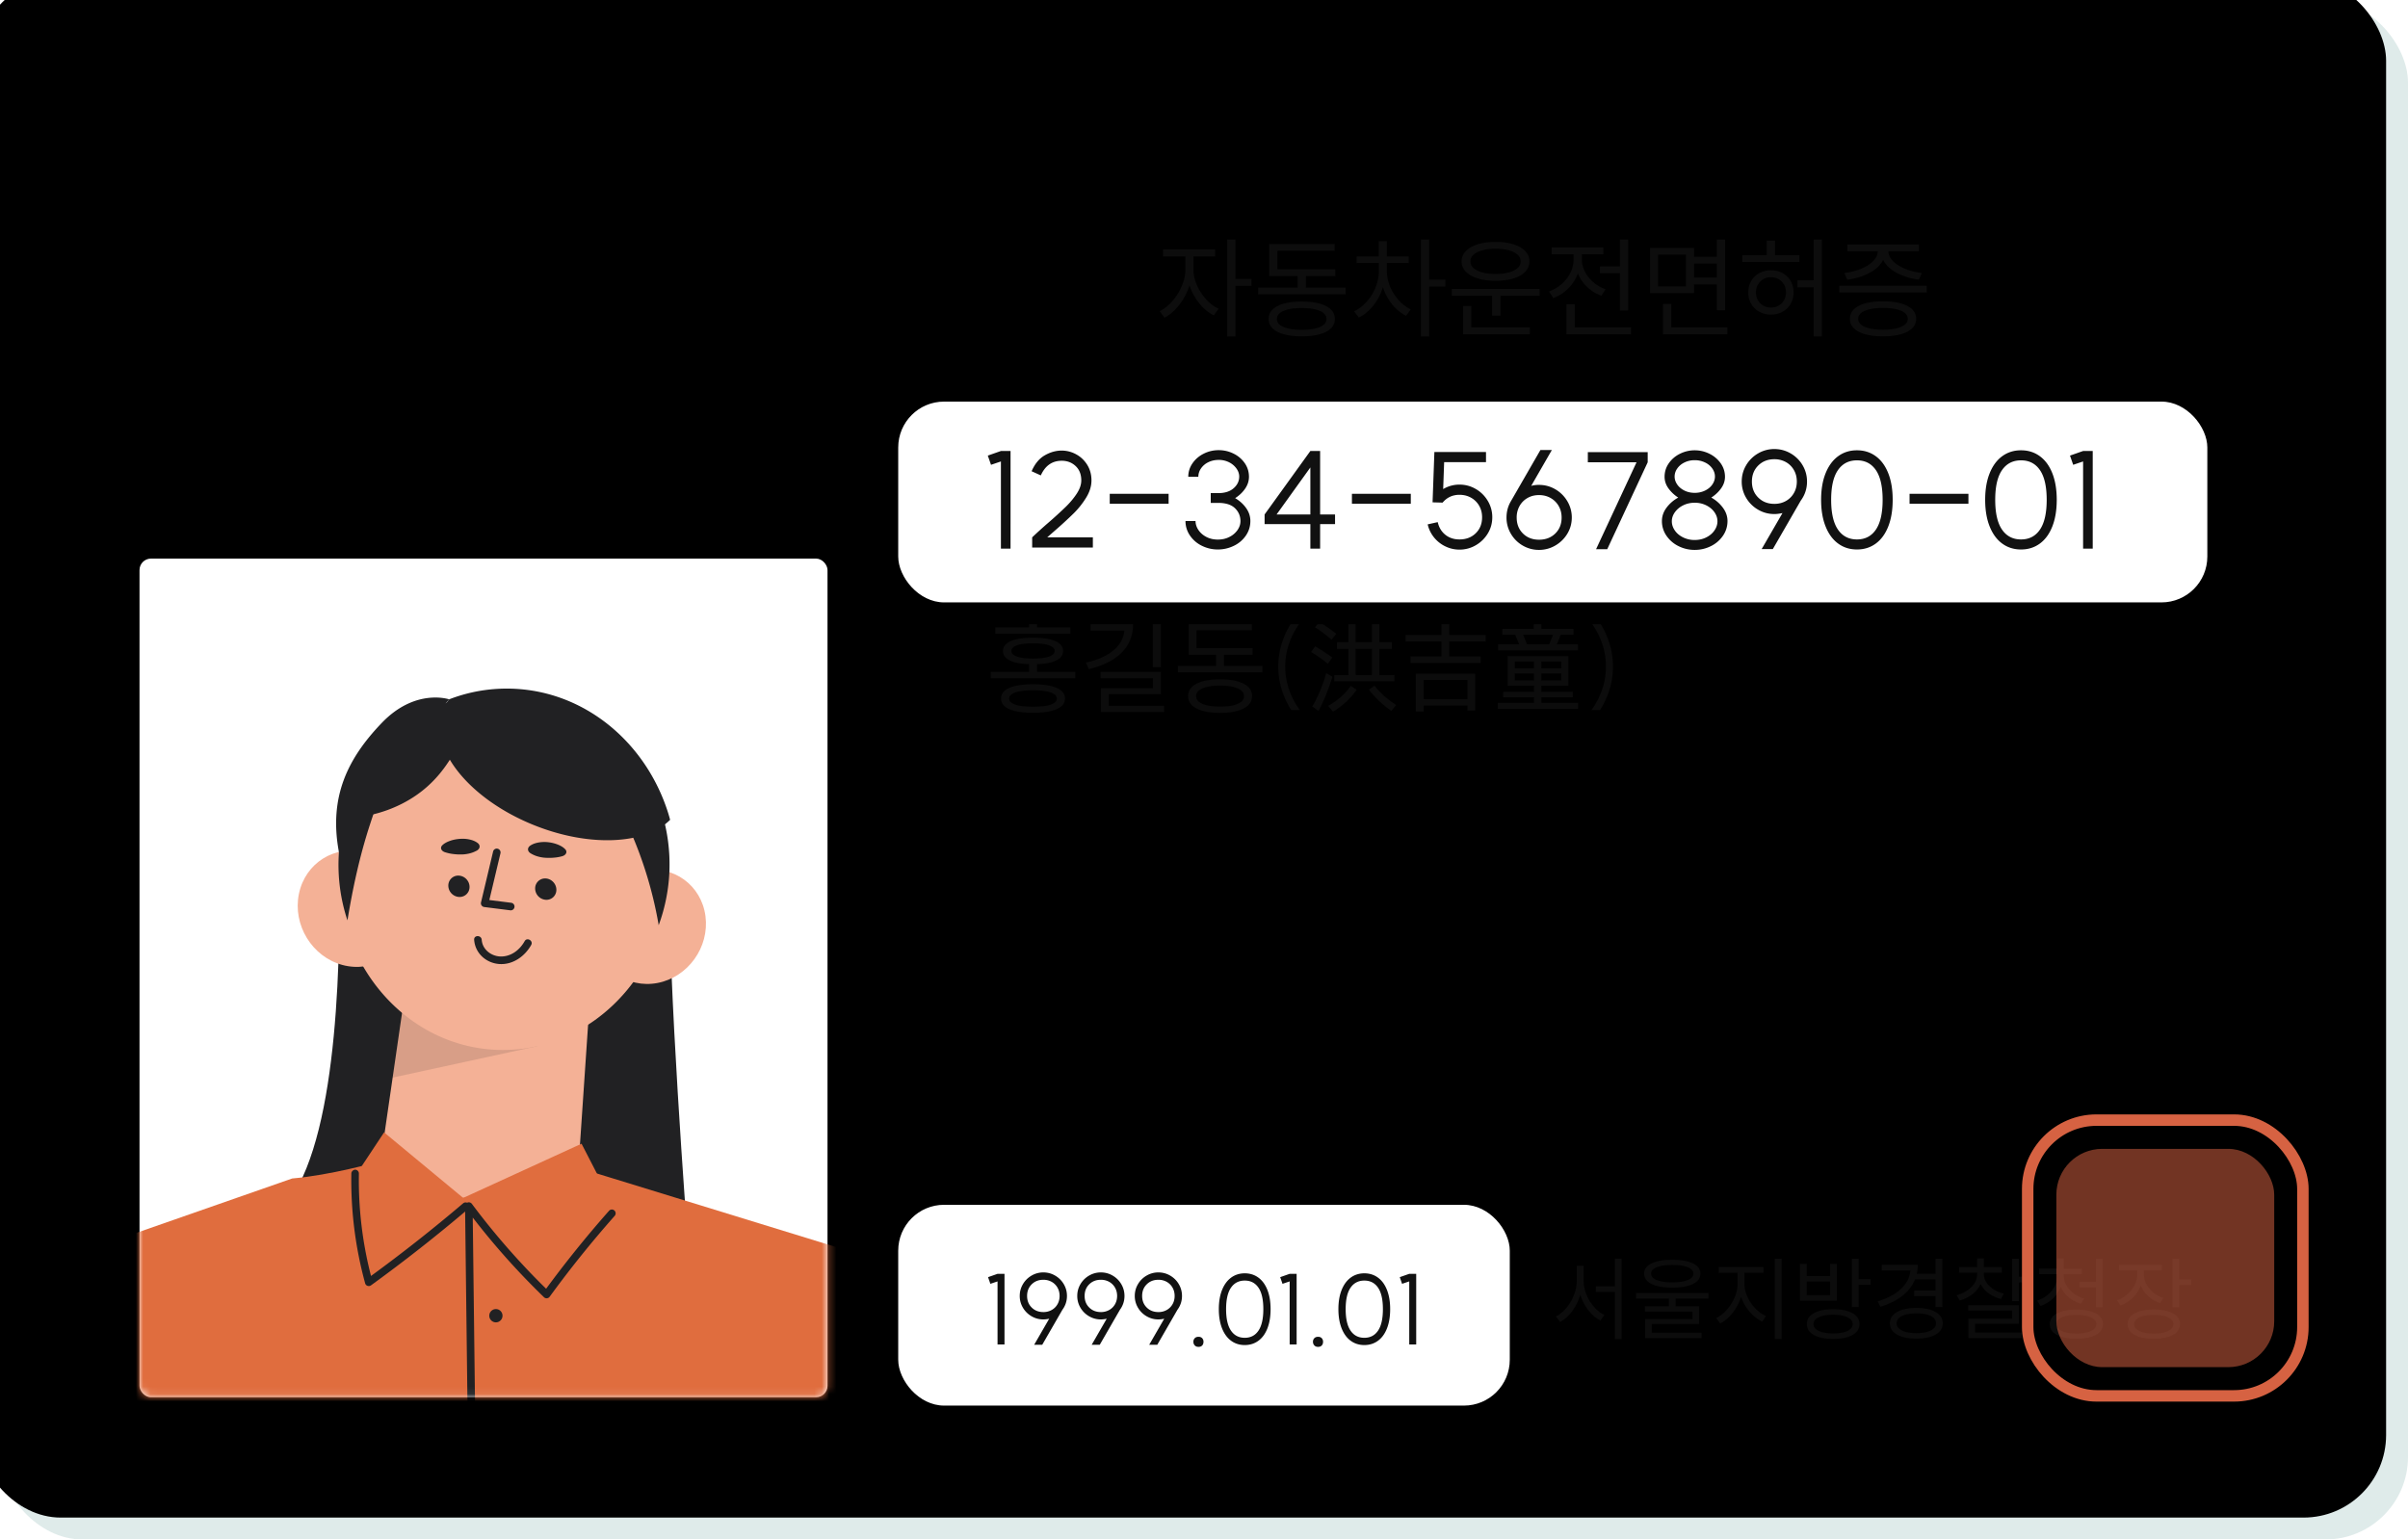 <svg width="330" height="211" viewBox="0 0 330 211" xmlns="http://www.w3.org/2000/svg" xmlns:xlink="http://www.w3.org/1999/xlink">
    <defs>
        <rect id="m6oax4u73a" x="0" y="0" width="330" height="211" rx="11.314"/>
        <rect id="jp5kw1mx4d" x="123.095" y="165.13" width="83.81" height="27.522" rx="6.286"/>
        <rect id="dir6png8re" x="0" y="0" width="94.286" height="114.948" rx="1.571"/>
        <rect id="dc8z9obgth" x="0" y="22.222" width="179.405" height="27.522" rx="6.286"/>
        <filter x="-.6%" y="-.9%" width="101.2%" height="101.9%" filterUnits="objectBoundingBox" id="36kdicvv0b">
            <feGaussianBlur stdDeviation=".5" in="SourceAlpha" result="shadowBlurInner1"/>
            <feOffset dx="-3" dy="-3" in="shadowBlurInner1" result="shadowOffsetInner1"/>
            <feComposite in="shadowOffsetInner1" in2="SourceAlpha" operator="arithmetic" k2="-1" k3="1" result="shadowInnerInner1"/>
            <feColorMatrix values="0 0 0 0 0 0 0 0 0 0 0 0 0 0 0 0 0 0 0.1 0" in="shadowInnerInner1"/>
        </filter>
        <filter x="-14.3%" y="-32.7%" width="128.6%" height="187.2%" filterUnits="objectBoundingBox" id="wiawjs8p8c">
            <feOffset dy="3" in="SourceAlpha" result="shadowOffsetOuter1"/>
            <feGaussianBlur stdDeviation="3.5" in="shadowOffsetOuter1" result="shadowBlurOuter1"/>
            <feColorMatrix values="0 0 0 0 0 0 0 0 0 0 0 0 0 0 0 0 0 0 0.1 0" in="shadowBlurOuter1"/>
        </filter>
        <filter x="-6.7%" y="-32.7%" width="113.4%" height="187.2%" filterUnits="objectBoundingBox" id="j7velt2smg">
            <feOffset dy="3" in="SourceAlpha" result="shadowOffsetOuter1"/>
            <feGaussianBlur stdDeviation="3.5" in="shadowOffsetOuter1" result="shadowBlurOuter1"/>
            <feColorMatrix values="0 0 0 0 0 0 0 0 0 0 0 0 0 0 0 0 0 0 0.1 0" in="shadowBlurOuter1"/>
        </filter>
    </defs>
    <g fill="none" fill-rule="evenodd">
        <g>
            <use fill="#DFEBEA" xlink:href="#m6oax4u73a"/>
            <use fill="#000" filter="url(#36kdicvv0b)" xlink:href="#m6oax4u73a"/>
        </g>
        <g>
            <use fill="#000" filter="url(#wiawjs8p8c)" xlink:href="#jp5kw1mx4d"/>
            <use fill="#FFF" xlink:href="#jp5kw1mx4d"/>
        </g>
        <g transform="translate(19.119 76.56)">
            <mask id="j9xif11ntf" fill="#fff">
                <use xlink:href="#dir6png8re"/>
            </mask>
            <use fill="#FFF" xlink:href="#dir6png8re"/>
            <g mask="url(#j9xif11ntf)">
                <path d="M-6.923 94.693c-18.253 9.05-53.877 98.423-53.877 98.423l57.176-6.598 7.534-29.521-10.833-62.304z" fill="#C65A34"/>
                <path d="M27.335 40.272c.284 13.465.012 37.895-6.654 47.485-6.665 9.59 54.413 5.079 54.413 5.079s-2.738-35.79-2.471-50.125c.268-14.335-45.288-2.439-45.288-2.439" fill="#212123"/>
                <path d="M162.593 42.83s-1.838-10.91-5.606-18.6c-3.768-7.69-9.13-16.982-12.804-19.247-3.676-2.263-6.72-.533-8.654 1.993 0 0-4.152-4.418-8.598 1.69 0 0-1.977-3.539-6.137 1.92 0 0-2.055-2.54-5.321 3.013-3.267 5.554-2.885 12.622-1.71 14.728 1.175 2.105 3.142 7.283 5.85 7.467 0 0 .308 4.317 3.642 5.999 3.334 1.68 9.57 3.173 13.527 2.625l1.08 5.852 24.73-7.44z" fill="#F4B196"/>
                <path d="M118.859 32.728a.519.519 0 0 1-.505-.403c-.034-.15-.845-3.687-1.089-6.347-.153-1.687.613-5.943 11.036-9.019 7.664-2.26 11.555-2.738 12.937.657.475 1.165.433 2.452-.12 3.721-.78 1.787-2.462 3.308-4.501 4.07-.709.265-1.525.544-2.365.82 2.674.253 5.57 1.443 7.346 4.9a.522.522 0 0 1-.223.703.516.516 0 0 1-.697-.224c-2.619-5.099-8.046-4.649-10.772-4.039-.999.294-1.67.482-1.69.488a.517.517 0 0 1-.63-.337.523.523 0 0 1 .304-.65c.024-.01.668-.254 1.678-.486 1.791-.525 4.682-1.402 6.688-2.15 1.754-.656 3.254-2.003 3.912-3.513.438-1.005.477-2.01.111-2.908-.862-2.117-2.83-2.665-11.687-.052-6.719 1.982-10.567 4.944-10.295 7.923.237 2.59 1.059 6.172 1.066 6.208a.52.52 0 0 1-.504.638" fill="#212123"/>
                <path d="M146.207 31.525a.517.517 0 0 1-.379-.166c-6.923-7.47-1.756-17.073-1.703-17.169a.518.518 0 1 1 .906.504c-.2.366-4.849 9.044 1.555 15.955a.523.523 0 0 1-.379.876M117.791 26.453a.533.533 0 0 1-.301-.093c-.187-.127-1.127-.93-1.446-4.292-.323-3.412 4.11-11.397 4.298-11.736a.516.516 0 0 1 .705-.198c.25.14.34.458.2.708-.046.08-4.465 8.038-4.17 11.127.272 2.883 1.01 3.54 1.018 3.547a.512.512 0 0 1 .125.715.514.514 0 0 1-.429.222M123.962 19.262a.52.52 0 0 1-.499-.376c-.748-2.606 2.874-9.874 3.29-10.695a.52.52 0 0 1 .696-.228.522.522 0 0 1 .226.7c-1.076 2.128-3.754 8.059-3.216 9.934a.52.52 0 0 1-.497.665M131.558 16.694a.518.518 0 0 1-.513-.456c-.481-3.873 3.925-9.531 4.112-9.77a.519.519 0 1 1 .813.644c-.043.056-4.325 5.555-3.897 8.997a.52.52 0 0 1-.515.585M138.374 15.902l-.04-.001a.52.52 0 0 1-.478-.558c.087-1.166 1.752-3.986 1.942-4.304a.518.518 0 1 1 .888.535c-.667 1.118-1.744 3.153-1.796 3.846a.519.519 0 0 1-.516.482" fill="#212123"/>
                <path d="M90.847 94.807s11.684 1.903 25.698 4.735c20.776 4.2 27.348 3.447 27.348 3.447L133.544 50.47l32.283-8.491s22.058 63.457 14.69 80.93c-12.627 29.946-107.161 25.852-107.161 25.852l17.49-53.955z" fill="#E06D3E"/>
                <path fill="#F4B196" d="M59.856 87.757h-27.58l5.041-34.705 24.768 1.853z"/>
                <path fill="#212123" opacity=".13" d="m35.911 61.968 18.614 4.86-20.067 4.359z"/>
                <path d="M69.003 42.778c4.175-.802 8.007 1.992 8.56 6.24.551 4.25-2.386 8.344-6.56 9.147-4.174.802-8.006-1.992-8.558-6.24-.553-4.25 2.383-8.344 6.558-9.147M30.96 40.282c-4.165-1.122-8.246 1.42-9.117 5.678-.87 4.257 1.8 8.617 5.963 9.738 4.163 1.121 8.245-1.42 9.116-5.678.87-4.257-1.8-8.617-5.963-9.738" fill="#F4B196"/>
                <path d="M72.596 43.649c-.438 13.496-10.943 24.103-23.475 23.692-12.513-.41-22.309-11.683-21.87-25.179.07-2.198.407-4.306.965-6.3 1.852-6.541 6.163-11.904 11.742-14.868.78-.42 1.592-.788 2.419-1.105a21.553 21.553 0 0 1 3.533-1.026c1.55-.3 3.158-.441 4.797-.387 9.715.317 17.789 7.171 20.723 16.515.091.291.175.582.253.88a26.11 26.11 0 0 1 .913 7.778" fill="#F4B196"/>
                <path d="M66.264 35.177c-1.992-4.052-4.469-7.891-6.92-11.676-.884-1.366-1.81-2.739-2.832-4.024 9.607 2.986 16.465 12.35 16.112 23.234a24.225 24.225 0 0 1-1.473 7.534 55.362 55.362 0 0 0-4.887-15.068M31.576 36.467c-1.398 4.284-2.35 8.68-3.078 13.119a24.14 24.14 0 0 1-1.218-8.361c.254-7.827 4.186-14.62 10.004-18.703-2.315 4.463-4.173 9.24-5.708 13.945" fill="#212123"/>
                <path d="M28.258 35.587c4.31-.17 8.62-1.823 11.676-4.801 1.268-1.22 2.35-2.704 3.23-4.286a24.695 24.695 0 0 0 1.653-3.533c.536-1.412.947-2.892 1.137-4.38a21.406 21.406 0 0 0-5.951 2.13c-5.579 2.962-9.89 8.33-11.745 14.87M57.128 45.414a1.358 1.358 0 0 1-1.477 1.351 1.568 1.568 0 0 1-1.431-1.569 1.358 1.358 0 0 1 1.476-1.351c.803.059 1.444.762 1.432 1.569M45.229 45.024a1.358 1.358 0 0 1-1.476 1.35 1.567 1.567 0 0 1-1.432-1.568 1.358 1.358 0 0 1 1.476-1.351c.803.06 1.444.762 1.432 1.569M50.885 48.213a.473.473 0 0 1-.067-.004l-3.579-.452a.52.52 0 0 1-.438-.638l1.656-6.968a.514.514 0 0 1 .625-.385c.278.068.45.348.383.628l-1.523 6.403 3.006.38a.521.521 0 0 1-.063 1.036M53.566 39.33c.386-.254.818-.374 1.251-.438a4.62 4.62 0 0 1 1.3-.003 5 5 0 0 1 1.223.315c.382.156.74.353 1.015.65.276.3.15.696-.282.887a1.146 1.146 0 0 1-.16.057l-.066.017c-.439.117-.809.16-1.164.186a7.497 7.497 0 0 1-1.013.007 4.72 4.72 0 0 1-.97-.15 3.852 3.852 0 0 1-1.029-.419l-.064-.038c-.437-.259-.489-.713-.116-1.016a.805.805 0 0 1 .075-.054M46.123 40.076a4.012 4.012 0 0 1-1.066.373 4.803 4.803 0 0 1-.982.105 7.295 7.295 0 0 1-1.01-.053 5.877 5.877 0 0 1-1.145-.238l-.059-.018c-.464-.15-.666-.53-.45-.852a.633.633 0 0 1 .094-.11c.302-.285.678-.466 1.073-.604.397-.14.82-.22 1.25-.258.43-.036.87-.028 1.297.06.427.084.846.223 1.207.494.39.293.365.749-.058 1.018a.993.993 0 0 1-.082.047l-.069.036z" fill="#212123"/>
                <path d="M72.717 35.804c-3.338 3.35-10.934 3.8-18.564.766-8.985-3.574-14.63-10.625-12.612-15.748a5.696 5.696 0 0 1 .894-1.532 22.172 22.172 0 0 1 3.65-1.059 22.188 22.188 0 0 1 4.957-.401c10.039.329 18.382 7.411 21.414 17.065.094.301.18.602.26.91M45.86 52.246c.129 1.834 1.625 3.181 3.416 3.32 1.856.144 3.518-1.028 4.4-2.605.326-.584-.568-1.11-.895-.525-.674 1.205-1.856 2.12-3.277 2.1-1.283-.02-2.513-.947-2.608-2.29-.046-.665-1.082-.67-1.036 0" fill="#212123"/>
                <path fill="#E06D3E" d="m44.356 87.627-10.839-8.983-3.84 5.798 5.867 15.1zM44.356 87.627l16.22-7.43 4.569 8.857-10.893 11.275z"/>
                <path d="m-7.051 94.732 27.973-9.77c5.289-.451 11.575-2.234 11.575-2.234l11.859 4.9 18.326-3.35 40.125 12.34 4.799 30.445-4.799 31.578-6.697 34.649-.318 32.699h-98.02l-1.271-34.05-3.9-40 .348-57.207z" fill="#E06D3E"/>
                <path d="M31.42 99.708a.515.515 0 0 1-.5-.383A53.484 53.484 0 0 1 29.03 84.27c.005-.287.289-.516.527-.511a.518.518 0 0 1 .509.53 52.431 52.431 0 0 0 1.66 14.034 217.605 217.605 0 0 0 12.626-9.957.517.517 0 0 1 .73.062.522.522 0 0 1-.061.733A219.268 219.268 0 0 1 31.723 99.61a.514.514 0 0 1-.303.099" fill="#212123"/>
                <path d="M46.806 226.509a.52.52 0 0 1-.518-.515L44.614 88.757a.518.518 0 0 1 .933-.319 100.17 100.17 0 0 0 10.176 11.637 152.458 152.458 0 0 1 8.623-10.683.515.515 0 0 1 .731-.043c.215.19.234.52.044.735a150.802 150.802 0 0 0-8.914 11.087.518.518 0 0 1-.777.068 101.125 101.125 0 0 1-9.761-10.922l1.655 135.665a.52.52 0 0 1-.511.527h-.007zM42.434 19.29s-4.628-1.572-9.235 3.233c-4.607 4.805-7.31 10.093-5.863 17.75l7.122-11.643 7.976-9.34z" fill="#212123"/>
                <path d="M49.747 103.772a.91.91 0 0 1-.907.91.91.91 0 0 1-.907-.91.91.91 0 0 1 .907-.911c.5 0 .907.408.907.91M49.747 127.349a.91.91 0 0 1-.907.91.91.91 0 0 1-.907-.91.91.91 0 0 1 .907-.911c.5 0 .907.408.907.91M7.098 155.756H33.94v-26.975H7.098v26.975zm27.36 1.041H6.58a.52.52 0 0 1-.518-.52V128.26c0-.289.232-.52.518-.52h27.878c.287 0 .518.231.518.52v28.016c0 .287-.231.52-.518.52zM61.673 155.756h26.842v-26.975H61.673v26.975zm27.36 1.041H61.155a.519.519 0 0 1-.518-.52V128.26c0-.289.231-.52.518-.52h27.878c.286 0 .518.231.518.52v28.016a.52.52 0 0 1-.518.52zM104.355 148.977a.518.518 0 0 1-.516-.576c.027-.258 2.734-25.964 4.892-36.26a.516.516 0 0 1 .613-.403.52.52 0 0 1 .4.617c-2.146 10.245-4.847 35.898-4.875 36.156a.518.518 0 0 1-.514.466M157.12 127.87a.517.517 0 0 1-.319-.111c-.33-.26-8.136-6.46-11.086-15.347-2.91-8.773-12.283-59.683-12.68-61.846a.52.52 0 0 1 .415-.606.516.516 0 0 1 .603.417c.098.53 9.756 53.001 12.645 61.706 2.847 8.583 10.661 14.794 10.741 14.856a.524.524 0 0 1 .09.73.517.517 0 0 1-.409.2" fill="#212123"/>
            </g>
        </g>
        <g transform="translate(123.095 32.821)">
            <g fill="#111" fill-rule="nonzero" opacity=".737">
                <path d="M43.438 1.367v.957h-2.977v1.793c0 .688.155 1.392.463 2.111.31.72.727 1.37 1.254 1.952.526.582 1.104 1.02 1.731 1.314l-.653.911c-.74-.364-1.407-.916-2.005-1.655a7.692 7.692 0 0 1-1.337-2.446 8.46 8.46 0 0 1-1.382 2.643c-.618.8-1.296 1.393-2.036 1.777l-.668-.896c.618-.304 1.198-.764 1.74-1.382a7.615 7.615 0 0 0 1.298-2.081c.324-.77.486-1.52.486-2.248V2.324h-3.068v-.957h7.154zM45.08 0h1.14v5.408h2.202v.957h-2.203v6.927H45.08V0zM54.74 6.593V5.028h-3.904V.623h8.978v.926H51.96v2.537h7.945v.942h-4.04v1.565h5.453v.926h-12v-.926h5.422zm-3.98 4.299c0-.76.4-1.347 1.2-1.763.8-.415 1.914-.622 3.342-.622 1.418 0 2.53.207 3.335.622.805.416 1.207 1.003 1.207 1.763s-.4 1.346-1.2 1.762c-.8.415-1.914.622-3.342.622-1.428 0-2.542-.207-3.342-.622-.8-.416-1.2-1.003-1.2-1.762zm1.14 0c0 .476.3.843.903 1.1.603.26 1.436.388 2.5.388 1.063 0 1.893-.129 2.49-.387.598-.258.897-.625.897-1.101 0-.466-.299-.83-.897-1.094-.597-.263-1.427-.395-2.49-.395-1.064 0-1.897.132-2.5.395-.602.263-.903.628-.903 1.094zM65.844 2.324V.228h1.125v2.096h2.992v.912h-2.992v1.078c0 .709.141 1.41.425 2.104a6.492 6.492 0 0 0 1.17 1.876 5.461 5.461 0 0 0 1.67 1.291l-.638.881c-.719-.364-1.357-.89-1.914-1.58a7.256 7.256 0 0 1-1.26-2.339 7.489 7.489 0 0 1-1.3 2.499c-.581.734-1.247 1.289-1.997 1.663l-.653-.866a5.486 5.486 0 0 0 1.732-1.321 6.602 6.602 0 0 0 1.215-1.967c.294-.735.44-1.481.44-2.24v-1.08h-3.037v-.91h3.022zM71.632 0h1.14v5.499h2.217v.957h-2.218v6.836h-1.139V0zM87.901 6.775v.942h-5.362v2.734h-1.155V7.717h-5.529v-.942h12.046zM77.207 3.008c0-.537.192-1.008.577-1.413.385-.405.93-.716 1.633-.934.704-.218 1.517-.327 2.438-.327.932 0 1.75.11 2.453.327.704.218 1.246.529 1.626.934.38.405.57.876.57 1.413 0 .536-.19 1.007-.57 1.412-.38.406-.922.714-1.626.927-.703.213-1.521.319-2.453.319-.931 0-1.747-.109-2.445-.327-.7-.217-1.241-.526-1.626-.926a1.962 1.962 0 0 1-.577-1.405zm.197 6.106h1.14v2.917h8.02v.957h-9.16V9.114zm1.018-6.106c0 .526.314.944.942 1.253.628.309 1.458.463 2.491.463 1.043 0 1.879-.154 2.507-.463.627-.309.941-.727.941-1.253 0-.527-.314-.947-.941-1.261-.628-.314-1.464-.471-2.507-.471-1.033 0-1.863.157-2.491.47-.628.315-.942.735-.942 1.262zM98.899 3.691V.015h1.14v9.722h-1.14V4.633h-2.734v-.942h2.734zm-9.722 3.433a5.406 5.406 0 0 0 1.74-1.017c.51-.446.91-.96 1.2-1.542a4.04 4.04 0 0 0 .432-1.816v-.713h-3.007v-.942h7.094v.942h-2.947v.698c0 .567.139 1.124.417 1.671.279.547.664 1.03 1.155 1.45.49.421 1.05.743 1.678.966l-.577.896a5.672 5.672 0 0 1-1.952-1.208 5.218 5.218 0 0 1-1.268-1.846 5.644 5.644 0 0 1-1.307 2.044 5.642 5.642 0 0 1-2.066 1.329l-.592-.912zm2.4 1.762h1.14v3.16h7.701v.942h-8.84V8.886zM109.061 1.154V2.37h3.114V.015h1.14v9.692h-1.14V6.152h-3.114v1.2h-6.03V1.154h6.03zm-1.109 5.272V2.08h-3.812v4.345h3.812zm-3.144 2.415h1.14v3.205h7.686v.942h-8.826V8.84zm7.367-3.63v-1.9h-3.114v1.9h3.114zM119.026 2.142V.152h1.14v1.99h3.341v.942h-7.838v-.942h3.357zM116.49 7.26c0-.587.135-1.111.403-1.572.268-.46.64-.82 1.117-1.079a3.29 3.29 0 0 1 1.595-.387c.587 0 1.116.13 1.587.387.47.259.84.618 1.109 1.079.268.46.402.985.402 1.572 0 .587-.134 1.111-.402 1.572-.269.461-.638.82-1.11 1.079-.47.258-1 .387-1.586.387a3.29 3.29 0 0 1-1.595-.387 2.825 2.825 0 0 1-1.117-1.079 3.066 3.066 0 0 1-.403-1.572zm1.064 0c0 .598.192 1.091.577 1.481.385.39.876.585 1.474.585.587 0 1.076-.195 1.465-.585.39-.39.585-.883.585-1.481 0-.597-.195-1.094-.585-1.489-.39-.395-.878-.592-1.465-.592-.588 0-1.076.197-1.466.592-.39.395-.585.892-.585 1.489zm5.681-1.67h2.218V0h1.124v13.292h-1.124v-6.73h-2.218V5.59zM140.961 6.35v.926h-12V6.35h12zm-11.317-1.747a8.796 8.796 0 0 0 2.226-.555c.704-.278 1.27-.628 1.701-1.048.43-.42.65-.878.661-1.375h-4.162V.684h9.813v.941h-4.178c.01.497.23.955.661 1.375.43.42.995.77 1.694 1.048a8.695 8.695 0 0 0 2.233.555l-.425.911c-1.114-.142-2.122-.453-3.023-.934-.902-.481-1.524-1.076-1.869-1.785-.354.72-.98 1.317-1.876 1.793-.896.475-1.906.784-3.03.926l-.426-.911zm.775 6.273c0-.76.4-1.349 1.2-1.77.8-.42 1.914-.63 3.342-.63 1.418 0 2.53.21 3.334.63.806.421 1.208 1.01 1.208 1.77s-.402 1.35-1.208 1.77c-.805.42-1.916.63-3.334.63-1.428 0-2.542-.21-3.342-.63-.8-.42-1.2-1.01-1.2-1.77zm1.14 0c0 .466.3.83.903 1.094.603.263 1.436.395 2.5.395 1.062 0 1.893-.132 2.49-.395.598-.263.897-.628.897-1.094 0-.465-.3-.83-.897-1.093-.597-.264-1.428-.395-2.49-.395-1.064 0-1.897.131-2.5.395-.602.263-.904.628-.904 1.093z"/>
            </g>
            <path fill="#000" opacity=".102" d="M12.571 80.288H154v6.299H12.571zM12.571 91.31H154v6.299H12.571z"/>
            <g fill="#111" fill-rule="nonzero" opacity=".676">
                <path d="M18.474 60.96c1.408 0 2.49.168 3.248.506.758.337 1.137.823 1.137 1.459 0 .636-.379 1.12-1.137 1.452-.757.332-1.84.499-3.248.499-1.408 0-2.491-.167-3.249-.499-.758-.332-1.137-.816-1.137-1.452 0-.645.38-1.134 1.137-1.467.758-.332 1.84-.498 3.249-.498zm-5.794-1.702h5.251v-1.041c-1.154-.04-2.039-.213-2.655-.52-.616-.309-.924-.741-.924-1.299 0-.586.355-1.036 1.064-1.349.709-.313 1.728-.47 3.058-.47 1.33 0 2.349.157 3.058.47.709.313 1.063.763 1.063 1.35 0 .557-.306.99-.917 1.297-.61.308-1.493.482-2.647.521v1.041h5.236v.88H12.68v-.88zm.616-6.101h4.635v-1.276h1.1v1.276h4.561v.88H13.296v-.88zm1.907 9.768c0 .362.284.638.85.829.568.19 1.374.286 2.42.286 1.047 0 1.851-.096 2.413-.286.563-.191.844-.467.844-.829 0-.362-.284-.64-.851-.836-.567-.196-1.369-.293-2.405-.293-1.047 0-1.853.097-2.42.293-.567.196-.851.474-.851.836zm.308-6.527c0 .333.257.59.77.77.513.181 1.244.272 2.193.272.948 0 1.679-.09 2.192-.272.514-.18.77-.437.77-.77 0-.332-.256-.589-.77-.77-.513-.18-1.244-.271-2.192-.271-.949 0-1.68.09-2.193.271-.513.181-.77.438-.77.77zM36 52.072v6.556h-1.114v-6.556H36zM25.72 57.997c1.604-.362 2.858-.92 3.762-1.672.904-.753 1.406-1.657 1.503-2.713H26.35v-.91h5.837c0 1.594-.53 2.912-1.591 3.953s-2.555 1.787-4.481 2.237l-.396-.895zm2.01 1.261H36v3.08h-7.157v1.57h7.597v.865h-8.668v-3.27H34.9v-1.365h-7.172v-.88zM43.568 58.437v-1.51H39.8v-4.254h8.668v.895h-7.583v2.449h7.671v.91h-3.901v1.51h5.265v.895H38.332v-.895h5.236zm-3.842 4.15c0-.733.386-1.3 1.158-1.7.773-.402 1.848-.602 3.227-.602 1.369 0 2.442.2 3.22.601.777.401 1.165.968 1.165 1.702 0 .733-.386 1.3-1.158 1.701-.773.4-1.848.601-3.227.601-1.379 0-2.454-.2-3.227-.601-.772-.4-1.158-.968-1.158-1.701zm1.1 0c0 .46.29.815.872 1.064.582.25 1.386.374 2.413.374s1.828-.125 2.405-.374c.577-.25.866-.604.866-1.063 0-.45-.289-.802-.866-1.056-.577-.255-1.378-.382-2.405-.382s-1.83.127-2.413.382c-.581.254-.872.606-.872 1.056zM52.075 58.54c0 1.065.154 2.1.462 3.102a11.863 11.863 0 0 0 1.313 2.852h1.188a10.45 10.45 0 0 1-1.482-2.83 9.644 9.644 0 0 1-.513-3.124c0-1.076.171-2.117.513-3.124a10.45 10.45 0 0 1 1.482-2.831H53.85c-.567.9-1.005 1.85-1.313 2.853a10.5 10.5 0 0 0-.462 3.102zM68.003 60.564v-.866h-2.068V56.12h1.716v-.924h-1.716V52.35h-1.027v2.846h-2.214V52.35h-.998v2.846h-1.569v.924h1.57v3.578h-1.951v.866h8.257zm-5.31-4.444h2.215v3.578h-2.214V56.12zm-4.047 3.314a20.005 20.005 0 0 1-.939 2.67 15.303 15.303 0 0 1-.968 1.906l.865.616c.866-1.642 1.423-3.168 1.907-4.693l-.865-.499zm3.358 1.746c-.748 1.173-2.097 2.214-3.094 2.742l.674.807c1.027-.587 2.347-1.716 3.242-3.007l-.822-.542zm6.234 2.625c-1.159-.763-2.142-1.599-2.963-2.64l-.777.543c1.026 1.334 2.317 2.405 3.094 2.918l.646-.821zm-8.199-9.753a19.013 19.013 0 0 0-2.332-1.614l-.601.719c.806.484 1.584 1.1 2.273 1.701l.66-.806zm-.557 3.241c-.587-.44-1.496-1.027-2.347-1.54l-.543.792c.836.513 1.57 1.027 2.288 1.628l.602-.88zM79.076 64.568v-5.06h-8.14V64.7h1.071v-.807h5.999v.675h1.07zm.748-6.512v-.91h-4.312v-2.038h5.002v-.91h-5.002v-1.877h-1.07v1.877h-4.914v.91h4.914v2.038h-4.239v.91h9.621zm-7.817 2.317h5.999v2.64h-5.999v-2.64zM93.186 64.333v-.821H88.14v-.763h4.312v-.763H88.14v-.821h3.711v-4.063h-8.345v4.063h3.622v.821h-4.224v.763h4.224v.763h-4.957v.821h11.015zm-.631-10.15v-.806H88.14V52.35h-1.056v1.027h-4.297v.807h1.76c.205.484.381.894.543 1.305H82.2v.836h10.956v-.836h-2.904c.191-.396.367-.836.543-1.305h1.76zm-3.359 1.306h-3.021c-.19-.499-.352-.895-.528-1.305h4.077c-.161.425-.337.894-.528 1.305zm-1.056 4.004h2.728v.939H88.14v-.939zm2.728-1.643v.924H88.14v-.924h2.728zm-6.365 1.643h2.625v.939h-2.625v-.939zm0-1.643h2.625v.924h-2.625v-.924zM97.952 58.54c0-1.066-.151-2.1-.454-3.102a11.654 11.654 0 0 0-1.306-2.853h-1.188c.636.88 1.125 1.824 1.467 2.83a9.644 9.644 0 0 1 .513 3.125 9.644 9.644 0 0 1-.513 3.124 10.682 10.682 0 0 1-1.467 2.83h1.188c.567-.9 1.003-1.85 1.306-2.852.303-1.003.454-2.037.454-3.102z"/>
            </g>
            <g fill="#111" fill-rule="nonzero">
                <path d="M14.565 151.45h-.954v-8.642l-.982.332-.318-.913 1.3-.456h.954zM19.89 142.586c-.646 0-1.178.208-1.598.623-.42.415-.63.945-.63 1.59 0 .645.21 1.175.63 1.59.42.415.952.623 1.597.623a2.29 2.29 0 0 0 1.141-.284c.337-.189.602-.452.795-.788.194-.337.29-.717.29-1.141 0-.424-.096-.804-.29-1.14a2.073 2.073 0 0 0-.795-.79 2.29 2.29 0 0 0-1.14-.283zm-3.237 2.213c0-.58.146-1.118.436-1.611.29-.493.684-.885 1.182-1.175a3.156 3.156 0 0 1 1.618-.436c.581 0 1.12.145 1.618.436.498.29.892.682 1.183 1.175.29.493.435 1.03.435 1.611 0 .7-.207 1.332-.622 1.894l-2.766 4.799h-1.106l2.06-3.568a3.927 3.927 0 0 1-.802.097c-.58 0-1.12-.145-1.618-.436a3.248 3.248 0 0 1-1.182-1.175 3.119 3.119 0 0 1-.436-1.611zM27.772 142.586c-.646 0-1.178.208-1.598.623-.42.415-.629.945-.629 1.59 0 .645.21 1.175.63 1.59.419.415.951.623 1.597.623a2.29 2.29 0 0 0 1.14-.284c.337-.189.602-.452.796-.788.193-.337.29-.717.29-1.141 0-.424-.097-.804-.29-1.14a2.073 2.073 0 0 0-.796-.79 2.29 2.29 0 0 0-1.14-.283zm-3.236 2.213c0-.58.145-1.118.435-1.611.29-.493.685-.885 1.183-1.175a3.156 3.156 0 0 1 1.618-.436c.58 0 1.12.145 1.617.436.498.29.892.682 1.183 1.175.29.493.435 1.03.435 1.611 0 .7-.207 1.332-.622 1.894l-2.766 4.799h-1.106l2.06-3.568a3.927 3.927 0 0 1-.801.097c-.581 0-1.12-.145-1.618-.436a3.248 3.248 0 0 1-1.183-1.175 3.119 3.119 0 0 1-.435-1.611zM35.654 142.586c-.646 0-1.178.208-1.597.623-.42.415-.63.945-.63 1.59 0 .645.21 1.175.63 1.59.42.415.951.623 1.597.623a2.29 2.29 0 0 0 1.14-.284c.337-.189.602-.452.796-.788.193-.337.29-.717.29-1.141 0-.424-.097-.804-.29-1.14a2.073 2.073 0 0 0-.795-.79 2.29 2.29 0 0 0-1.141-.283zm-3.236 2.213c0-.58.145-1.118.436-1.611.29-.493.684-.885 1.182-1.175a3.156 3.156 0 0 1 1.618-.436c.58 0 1.12.145 1.618.436.498.29.892.682 1.182 1.175.29.493.436 1.03.436 1.611 0 .7-.208 1.332-.623 1.894l-2.765 4.799h-1.107l2.06-3.568a3.927 3.927 0 0 1-.801.097c-.581 0-1.12-.145-1.618-.436a3.248 3.248 0 0 1-1.182-1.175 3.119 3.119 0 0 1-.436-1.611zM41.158 150.4c.212 0 .378.064.497.193.12.13.18.29.18.484 0 .212-.06.383-.18.512s-.285.193-.497.193c-.222 0-.395-.066-.519-.2a.712.712 0 0 1-.187-.505.67.67 0 0 1 .187-.484c.124-.129.297-.193.519-.193zM47.491 150.538c.811 0 1.438-.327 1.88-.982.443-.655.665-1.636.665-2.945 0-1.31-.222-2.29-.664-2.939-.443-.65-1.07-.975-1.88-.975-.812 0-1.441.325-1.889.975-.447.65-.67 1.63-.67 2.939 0 1.309.223 2.29.67 2.945.448.655 1.077.982 1.888.982zm-3.554-3.927c0-1.015.148-1.89.443-2.628.295-.737.71-1.302 1.244-1.694.535-.392 1.157-.588 1.867-.588s1.332.196 1.867.588c.535.392.947.957 1.238 1.694.29.738.435 1.613.435 2.628 0 1.014-.145 1.892-.435 2.634-.29.742-.703 1.309-1.238 1.7-.535.393-1.157.588-1.867.588s-1.332-.195-1.867-.587c-.534-.392-.95-.959-1.244-1.701-.295-.742-.443-1.62-.443-2.634zM54.599 151.45h-.954v-8.642l-.982.332-.318-.913 1.3-.456h.954zM57.544 150.4c.212 0 .378.064.498.193.12.13.18.29.18.484 0 .212-.06.383-.18.512s-.286.193-.498.193c-.22 0-.394-.066-.518-.2a.712.712 0 0 1-.187-.505.67.67 0 0 1 .187-.484c.124-.129.297-.193.518-.193zM63.878 150.538c.811 0 1.438-.327 1.88-.982.443-.655.664-1.636.664-2.945 0-1.31-.22-2.29-.663-2.939-.443-.65-1.07-.975-1.881-.975-.811 0-1.44.325-1.888.975-.447.65-.67 1.63-.67 2.939 0 1.309.223 2.29.67 2.945.447.655 1.077.982 1.888.982zm-3.554-3.927c0-1.015.148-1.89.443-2.628.295-.737.71-1.302 1.244-1.694.535-.392 1.157-.588 1.867-.588s1.332.196 1.867.588c.535.392.947.957 1.237 1.694.29.738.436 1.613.436 2.628 0 1.014-.145 1.892-.436 2.634-.29.742-.702 1.309-1.237 1.7-.535.393-1.157.588-1.867.588s-1.332-.195-1.867-.587c-.535-.392-.95-.959-1.244-1.701-.295-.742-.443-1.62-.443-2.634zM70.986 151.45h-.954v-8.642l-.982.332-.318-.913 1.3-.456h.954z"/>
            </g>
            <use fill="#000" filter="url(#j7velt2smg)" xlink:href="#dc8z9obgth"/>
            <use fill="#FFF" xlink:href="#dc8z9obgth"/>
            <g fill="#111" fill-rule="nonzero">
                <path d="M15.393 42.376h-1.319v-11.95l-1.357.46-.44-1.262 1.797-.631h1.32zM18.357 40.827a63.294 63.294 0 0 1 2.218-2.007 58.317 58.317 0 0 0 2.39-2.18c.599-.586 1.102-1.191 1.51-1.816.408-.625.612-1.224.612-1.797 0-.829-.258-1.485-.775-1.97-.516-.484-1.15-.726-1.902-.726-1.313 0-2.269.67-2.868 2.008l-1.262-.574c.447-1.02 1.049-1.746 1.807-2.18.759-.433 1.533-.65 2.323-.65a4.1 4.1 0 0 1 1.96.507c.63.338 1.14.819 1.53 1.444.388.624.583 1.338.583 2.14 0 .778-.24 1.56-.717 2.343a11.52 11.52 0 0 1-1.74 2.19 57.526 57.526 0 0 1-2.648 2.427l-.956.841h6.252v1.396h-8.317v-1.396zM37.055 34.862v1.358h-8.068v-1.358zM46.175 35.455c.612.357 1.112.81 1.501 1.357.389.549.583 1.141.583 1.778 0 .727-.204 1.39-.612 1.989a4.165 4.165 0 0 1-1.644 1.405 4.925 4.925 0 0 1-2.199.507 4.866 4.866 0 0 1-2.189-.507 4.181 4.181 0 0 1-1.634-1.405 3.456 3.456 0 0 1-.612-1.989h1.376c0 .421.131.829.392 1.224.262.395.625.714 1.09.956.465.242.991.363 1.577.363.587 0 1.116-.12 1.587-.363a2.948 2.948 0 0 0 1.11-.946c.267-.39.4-.794.4-1.214 0-.701-.251-1.294-.755-1.778-.503-.485-1.271-.727-2.303-.727h-1.014v-1.338h1.014c.905 0 1.612-.223 2.122-.67.51-.446.765-.98.765-1.605 0-.37-.122-.73-.364-1.08a2.722 2.722 0 0 0-1.003-.861 3.07 3.07 0 0 0-1.444-.335c-.535 0-1.016.109-1.443.325a2.534 2.534 0 0 0-.995.86 2.014 2.014 0 0 0-.353 1.129H39.75c0-.676.194-1.294.583-1.855.389-.56.902-1 1.54-1.319a4.512 4.512 0 0 1 2.045-.478c.727 0 1.409.16 2.046.478a3.982 3.982 0 0 1 1.53 1.31c.382.554.573 1.175.573 1.864 0 .573-.175 1.115-.526 1.625-.35.51-.806.943-1.367 1.3zM57.819 37.692h2.045v1.32H57.82v3.364H56.48v-3.365h-6.27v-1.32l6.27-8.698h1.339v8.699zm-1.339 0v-6.443l-4.627 6.443h4.627zM70.246 34.862v1.358h-8.068v-1.358zM73.229 36.029l.248-6.902h7.074v1.395h-5.736l-.133 3.69a4.31 4.31 0 0 1 2.237-.612c.803 0 1.548.201 2.236.603a4.543 4.543 0 0 1 1.645 1.634 4.31 4.31 0 0 1 .612 2.237c0 .803-.204 1.543-.612 2.218a4.592 4.592 0 0 1-1.645 1.616 4.363 4.363 0 0 1-2.236.602c-.689 0-1.339-.15-1.95-.45a4.505 4.505 0 0 1-1.55-1.233 4.363 4.363 0 0 1-.86-1.778l1.377-.306c.166.727.513 1.304 1.042 1.73.529.428 1.176.641 1.94.641.906 0 1.648-.283 2.228-.85.58-.568.87-1.297.87-2.19 0-.586-.134-1.112-.402-1.577a2.916 2.916 0 0 0-1.109-1.1c-.471-.267-1-.4-1.586-.4-.944 0-1.715.356-2.314 1.07l-1.376-.038zM87.816 41.152c.905 0 1.648-.283 2.228-.85.58-.568.87-1.297.87-2.19 0-.586-.134-1.112-.402-1.577a2.916 2.916 0 0 0-1.109-1.1c-.471-.267-1-.4-1.587-.4-.586 0-1.112.133-1.577.4a2.866 2.866 0 0 0-1.09 1.1 3.165 3.165 0 0 0-.392 1.578c0 .892.287 1.621.86 2.189.574.567 1.307.85 2.2.85zm-4.454-3.04c0-.764.178-1.472.535-2.122l4.11-7.131h1.568l-2.83 4.913a3.97 3.97 0 0 1 1.071-.133c.803 0 1.549.2 2.237.602a4.543 4.543 0 0 1 1.645 1.635 4.31 4.31 0 0 1 .611 2.237c0 .803-.204 1.542-.611 2.217a4.592 4.592 0 0 1-1.645 1.616 4.363 4.363 0 0 1-2.237.602 4.365 4.365 0 0 1-2.227-.593 4.44 4.44 0 0 1-1.625-1.615 4.312 4.312 0 0 1-.602-2.227zM95.636 42.453l5.545-11.912h-6.673v-1.395h8.202v1.395l-5.544 11.912zM109.153 41.19c.587 0 1.119-.12 1.597-.363.478-.242.85-.56 1.118-.956.268-.395.402-.809.402-1.242 0-.434-.134-.845-.402-1.233-.267-.39-.64-.705-1.118-.947a3.481 3.481 0 0 0-1.597-.363c-.586 0-1.118.121-1.596.363a3.012 3.012 0 0 0-1.128.947c-.274.388-.411.8-.411 1.233 0 .433.134.847.401 1.242.268.396.644.714 1.128.956a3.54 3.54 0 0 0 1.606.364zm-4.493-2.6c0-.65.21-1.258.631-1.825a4.91 4.91 0 0 1 1.606-1.387 4.955 4.955 0 0 1-1.348-1.27c-.35-.492-.525-1.017-.525-1.578 0-.676.19-1.29.573-1.845a3.982 3.982 0 0 1 1.53-1.31 4.472 4.472 0 0 1 2.026-.478c.714 0 1.39.16 2.027.478a4.06 4.06 0 0 1 1.539 1.31c.389.554.583 1.17.583 1.845 0 .56-.175 1.086-.526 1.577-.35.49-.8.915-1.348 1.271a4.973 4.973 0 0 1 1.587 1.387c.42.567.631 1.175.631 1.825 0 .74-.207 1.412-.621 2.018a4.284 4.284 0 0 1-1.654 1.424 4.89 4.89 0 0 1-2.218.516 4.89 4.89 0 0 1-2.218-.516 4.284 4.284 0 0 1-1.653-1.424 3.493 3.493 0 0 1-.622-2.018zm1.74-6.098c0 .382.118.745.354 1.09.236.343.564.62.984.831.421.21.893.315 1.415.315a3.18 3.18 0 0 0 1.425-.315c.427-.21.758-.488.994-.832s.354-.707.354-1.09c0-.382-.118-.745-.354-1.09a2.525 2.525 0 0 0-.994-.83 3.18 3.18 0 0 0-1.425-.316 3.12 3.12 0 0 0-1.415.315c-.42.21-.748.488-.984.832a1.897 1.897 0 0 0-.354 1.09zM120.07 30.12c-.892 0-1.628.288-2.208.861-.58.574-.87 1.307-.87 2.199 0 .892.29 1.625.87 2.198.58.574 1.316.86 2.208.86.587 0 1.112-.13 1.578-.391a2.866 2.866 0 0 0 1.099-1.09c.268-.465.401-.99.401-1.577s-.133-1.112-.401-1.578a2.866 2.866 0 0 0-1.1-1.09 3.165 3.165 0 0 0-1.577-.391zm-4.474 3.06c0-.803.201-1.546.603-2.228a4.491 4.491 0 0 1 1.634-1.625 4.363 4.363 0 0 1 2.237-.602c.803 0 1.549.2 2.237.602a4.491 4.491 0 0 1 1.635 1.625c.401.682.602 1.425.602 2.228 0 .969-.287 1.842-.86 2.62l-3.824 6.633h-1.53l2.85-4.932c-.421.089-.791.134-1.11.134-.803 0-1.548-.201-2.237-.603a4.491 4.491 0 0 1-1.634-1.625 4.312 4.312 0 0 1-.603-2.227zM131.389 41.114c1.121 0 1.988-.452 2.6-1.357.612-.905.918-2.263.918-4.073 0-1.81-.306-3.164-.918-4.062-.612-.899-1.479-1.348-2.6-1.348-1.122 0-1.992.449-2.61 1.348-.618.898-.927 2.252-.927 4.062 0 1.81.309 3.168.927 4.073.618.905 1.488 1.357 2.61 1.357zm-4.914-5.43c0-1.402.204-2.613.612-3.632.408-1.02.981-1.8 1.72-2.342.74-.542 1.6-.813 2.582-.813.981 0 1.842.271 2.58.813.74.541 1.31 1.322 1.712 2.342.401 1.02.602 2.23.602 3.632 0 1.402-.2 2.617-.602 3.643-.402 1.026-.972 1.81-1.711 2.351-.74.542-1.6.813-2.581.813-.982 0-1.842-.271-2.581-.813-.74-.541-1.313-1.325-1.721-2.351-.408-1.026-.612-2.24-.612-3.643zM146.665 34.862v1.358h-8.068v-1.358zM153.873 41.114c1.121 0 1.988-.452 2.6-1.357.612-.905.918-2.263.918-4.073 0-1.81-.306-3.164-.918-4.062-.612-.899-1.479-1.348-2.6-1.348-1.122 0-1.992.449-2.61 1.348-.618.898-.927 2.252-.927 4.062 0 1.81.309 3.168.927 4.073.618.905 1.488 1.357 2.61 1.357zm-4.914-5.43c0-1.402.204-2.613.612-3.632.408-1.02.981-1.8 1.72-2.342.74-.542 1.6-.813 2.582-.813.981 0 1.842.271 2.58.813.74.541 1.31 1.322 1.712 2.342.401 1.02.602 2.23.602 3.632 0 1.402-.2 2.617-.602 3.643-.402 1.026-.972 1.81-1.711 2.351-.74.542-1.6.813-2.581.813-.982 0-1.842-.271-2.581-.813-.74-.541-1.313-1.325-1.721-2.351-.408-1.026-.612-2.24-.612-3.643zM163.7 42.376h-1.32v-11.95l-1.357.46-.44-1.262 1.798-.631h1.319z"/>
            </g>
            <g fill="#111" fill-rule="nonzero" opacity=".676">
                <path d="M98.208 143.476v-3.784h.93v11.026h-.93v-6.475h-2.602v-.767h2.602zm-8.083 4.136c.52-.26.999-.651 1.439-1.175a6.233 6.233 0 0 0 1.043-1.779 5.48 5.48 0 0 0 .384-1.986v-2.012h.943v2.012c0 .645.128 1.286.383 1.923a5.913 5.913 0 0 0 1.037 1.704c.436.498.914.87 1.433 1.112l-.553.767c-.62-.318-1.175-.792-1.665-1.42a6.571 6.571 0 0 1-1.1-2.125 6.862 6.862 0 0 1-1.088 2.238c-.49.662-1.045 1.16-1.666 1.496l-.59-.755zM106.078 139.843c1.215 0 2.162.166 2.84.497.68.33 1.02.798 1.02 1.402 0 .611-.34 1.085-1.02 1.42-.678.335-1.625.503-2.84.503-1.216 0-2.163-.168-2.841-.503-.68-.335-1.019-.809-1.019-1.42 0-.604.34-1.071 1.019-1.402.678-.331 1.625-.497 2.84-.497zm-4.966 4.551h9.931v.767h-4.5v1.056h3.218v2.439h-6.487v1.182h6.827v.741h-7.744v-2.615h6.486v-1.018h-6.524v-.729h3.281v-1.056h-4.488v-.767zm2.074-2.652c0 .377.254.67.76.88.508.21 1.218.314 2.132.314.913 0 1.624-.105 2.13-.314.508-.21.761-.503.761-.88 0-.37-.255-.658-.767-.868-.511-.21-1.22-.314-2.124-.314-.905 0-1.614.105-2.125.314-.511.21-.767.499-.767.868zM118.586 140.836v.792h-2.615v1.484c0 .603.137 1.205.409 1.804.272.6.635 1.131 1.087 1.596.453.466.943.815 1.471 1.05l-.54.754c-.637-.301-1.216-.754-1.735-1.357a6 6 0 0 1-1.157-2.037 6.733 6.733 0 0 1-1.15 2.2c-.515.654-1.087 1.14-1.716 1.458l-.54-.741c.51-.252.993-.631 1.445-1.138a6.13 6.13 0 0 0 1.081-1.716 4.805 4.805 0 0 0 .403-1.873v-1.484h-2.59v-.792h6.147zm1.534-1.131h.943v11h-.943v-11zM128.128 146.62c1.123 0 2.005.18 2.646.54.641.36.962.859.962 1.496 0 .645-.32 1.146-.962 1.502-.64.356-1.523.534-2.646.534s-2.005-.178-2.646-.534c-.641-.356-.962-.857-.962-1.502 0-.637.32-1.136.962-1.496.64-.36 1.523-.54 2.646-.54zm-4.55-6.224h.93v1.685h3.205v-1.685h.93v5.067h-5.066v-5.067zm4.135 4.3v-1.86h-3.206v1.86h3.206zm-2.275 3.96c0 .402.24.716.723.943.481.226 1.137.34 1.967.34.83 0 1.481-.114 1.955-.34.473-.227.71-.54.71-.943 0-.394-.239-.704-.716-.93-.478-.227-1.128-.34-1.949-.34-.83 0-1.486.113-1.967.34-.482.226-.723.536-.723.93zm5.242-8.951h.943v2.79h1.634v.793h-1.634v3.042h-.943v-6.625zM142.158 144.055v-1.521h-2.804c-.352.871-.936 1.625-1.753 2.262-.818.637-1.817 1.136-2.999 1.496l-.39-.754c1.333-.394 2.393-.955 3.181-1.684.788-.73 1.228-1.576 1.32-2.54h-3.935v-.78h4.953c0 .411-.046.822-.138 1.233h2.565v-2.062h.943v6.625h-.943v-1.508h-2.93v-.767h2.93zm-6.26 4.5c0-.653.324-1.169.973-1.546.65-.377 1.536-.566 2.66-.566 1.114 0 1.996.189 2.646.566.65.377.974.893.974 1.546 0 .654-.325 1.167-.974 1.54-.65.373-1.532.56-2.647.56-1.123 0-2.009-.187-2.659-.56-.65-.373-.974-.886-.974-1.54zm.93 0c0 .41.242.738.729.98.486.244 1.144.365 1.973.365.822 0 1.475-.121 1.961-.364.487-.243.73-.57.73-.98 0-.428-.241-.761-.723-1s-1.138-.358-1.968-.358c-.83 0-1.487.119-1.973.358-.487.239-.73.572-.73 1zM147.853 140.849v-1.194h.93v1.194h2.464v.767h-2.464v.214c0 .393.117.769.352 1.125s.56.668.974.936c.415.268.886.465 1.414.591l-.402.742a4.94 4.94 0 0 1-1.697-.786 3.511 3.511 0 0 1-1.094-1.263 3.618 3.618 0 0 1-1.106 1.383 4.944 4.944 0 0 1-1.76.867l-.427-.73c.83-.217 1.506-.588 2.03-1.112.524-.524.786-1.108.786-1.753v-.214h-2.477v-.767h2.477zm-1.22 5.217h6.952v2.552h-5.996v1.207h6.398v.754h-7.329v-2.665h5.997v-1.106h-6.022v-.742zm6.01-6.361h.942v2.464h1.647v.792h-1.647v2.552h-.943v-5.808zM158.827 141.05v-1.395h.93v1.395h2.452v.767h-2.451v.226c0 .696.26 1.329.78 1.899.519.57 1.185.976 1.998 1.219l-.44.73a4.784 4.784 0 0 1-1.685-.893 4.013 4.013 0 0 1-1.106-1.421 4.333 4.333 0 0 1-1.075 1.59 4.535 4.535 0 0 1-1.69 1.012l-.466-.741c.813-.269 1.475-.713 1.987-1.333.51-.62.766-1.307.766-2.062v-.226h-2.489v-.767h2.49zm-1.018 7.618c0-.628.325-1.118.974-1.47.65-.352 1.545-.528 2.684-.528 1.14 0 2.033.176 2.678.528.645.352.968.842.968 1.47 0 .629-.323 1.121-.968 1.478-.645.356-1.538.534-2.678.534s-2.034-.178-2.684-.534c-.65-.357-.974-.849-.974-1.478zm.943 0c0 .394.241.704.723.93.482.227 1.146.34 1.992.34.839 0 1.5-.113 1.987-.34.486-.226.729-.536.729-.93 0-.385-.243-.691-.73-.917-.485-.227-1.147-.34-1.986-.34-.838 0-1.5.111-1.986.333-.486.223-.729.53-.729.924zm3.13-5.808h2.25v-3.155h.943v6.663h-.942v-2.728h-2.25v-.78zM173.184 140.522v.78h-2.464v.477c0 .73.245 1.394.735 1.993.49.6 1.138 1.033 1.943 1.301l-.453.73a4.54 4.54 0 0 1-1.622-.944 4.11 4.11 0 0 1-1.043-1.47 4.496 4.496 0 0 1-1.081 1.671 4.65 4.65 0 0 1-1.71 1.069l-.478-.742a4.344 4.344 0 0 0 2.006-1.427c.515-.657.773-1.38.773-2.168v-.49h-2.49v-.78h5.884zm-4.714 8.134c0-.629.318-1.119.955-1.471.637-.352 1.517-.528 2.64-.528 1.123 0 2.005.176 2.646.528.642.352.962.842.962 1.47 0 .638-.32 1.134-.962 1.49-.64.357-1.523.535-2.646.535s-2.003-.178-2.64-.534c-.637-.357-.955-.853-.955-1.49zm.917 0c0 .402.24.716.717.943.478.226 1.131.34 1.961.34.83 0 1.484-.114 1.961-.34.478-.227.717-.54.717-.943 0-.386-.239-.69-.717-.912-.477-.222-1.131-.333-1.96-.333-.83 0-1.484.111-1.962.333-.478.223-.717.526-.717.912zm5.23-8.951h.943v2.829h1.647v.779h-1.647v3.03h-.943v-6.638z"/>
            </g>
            <rect stroke="#D66242" stroke-width="1.571" x="154.786" y="120.703" width="37.714" height="37.794" rx="9.429"/>
            <rect fill="#D66242" opacity=".533" x="158.714" y="124.642" width="29.857" height="29.918" rx="6.286"/>
        </g>
    </g>
</svg>
